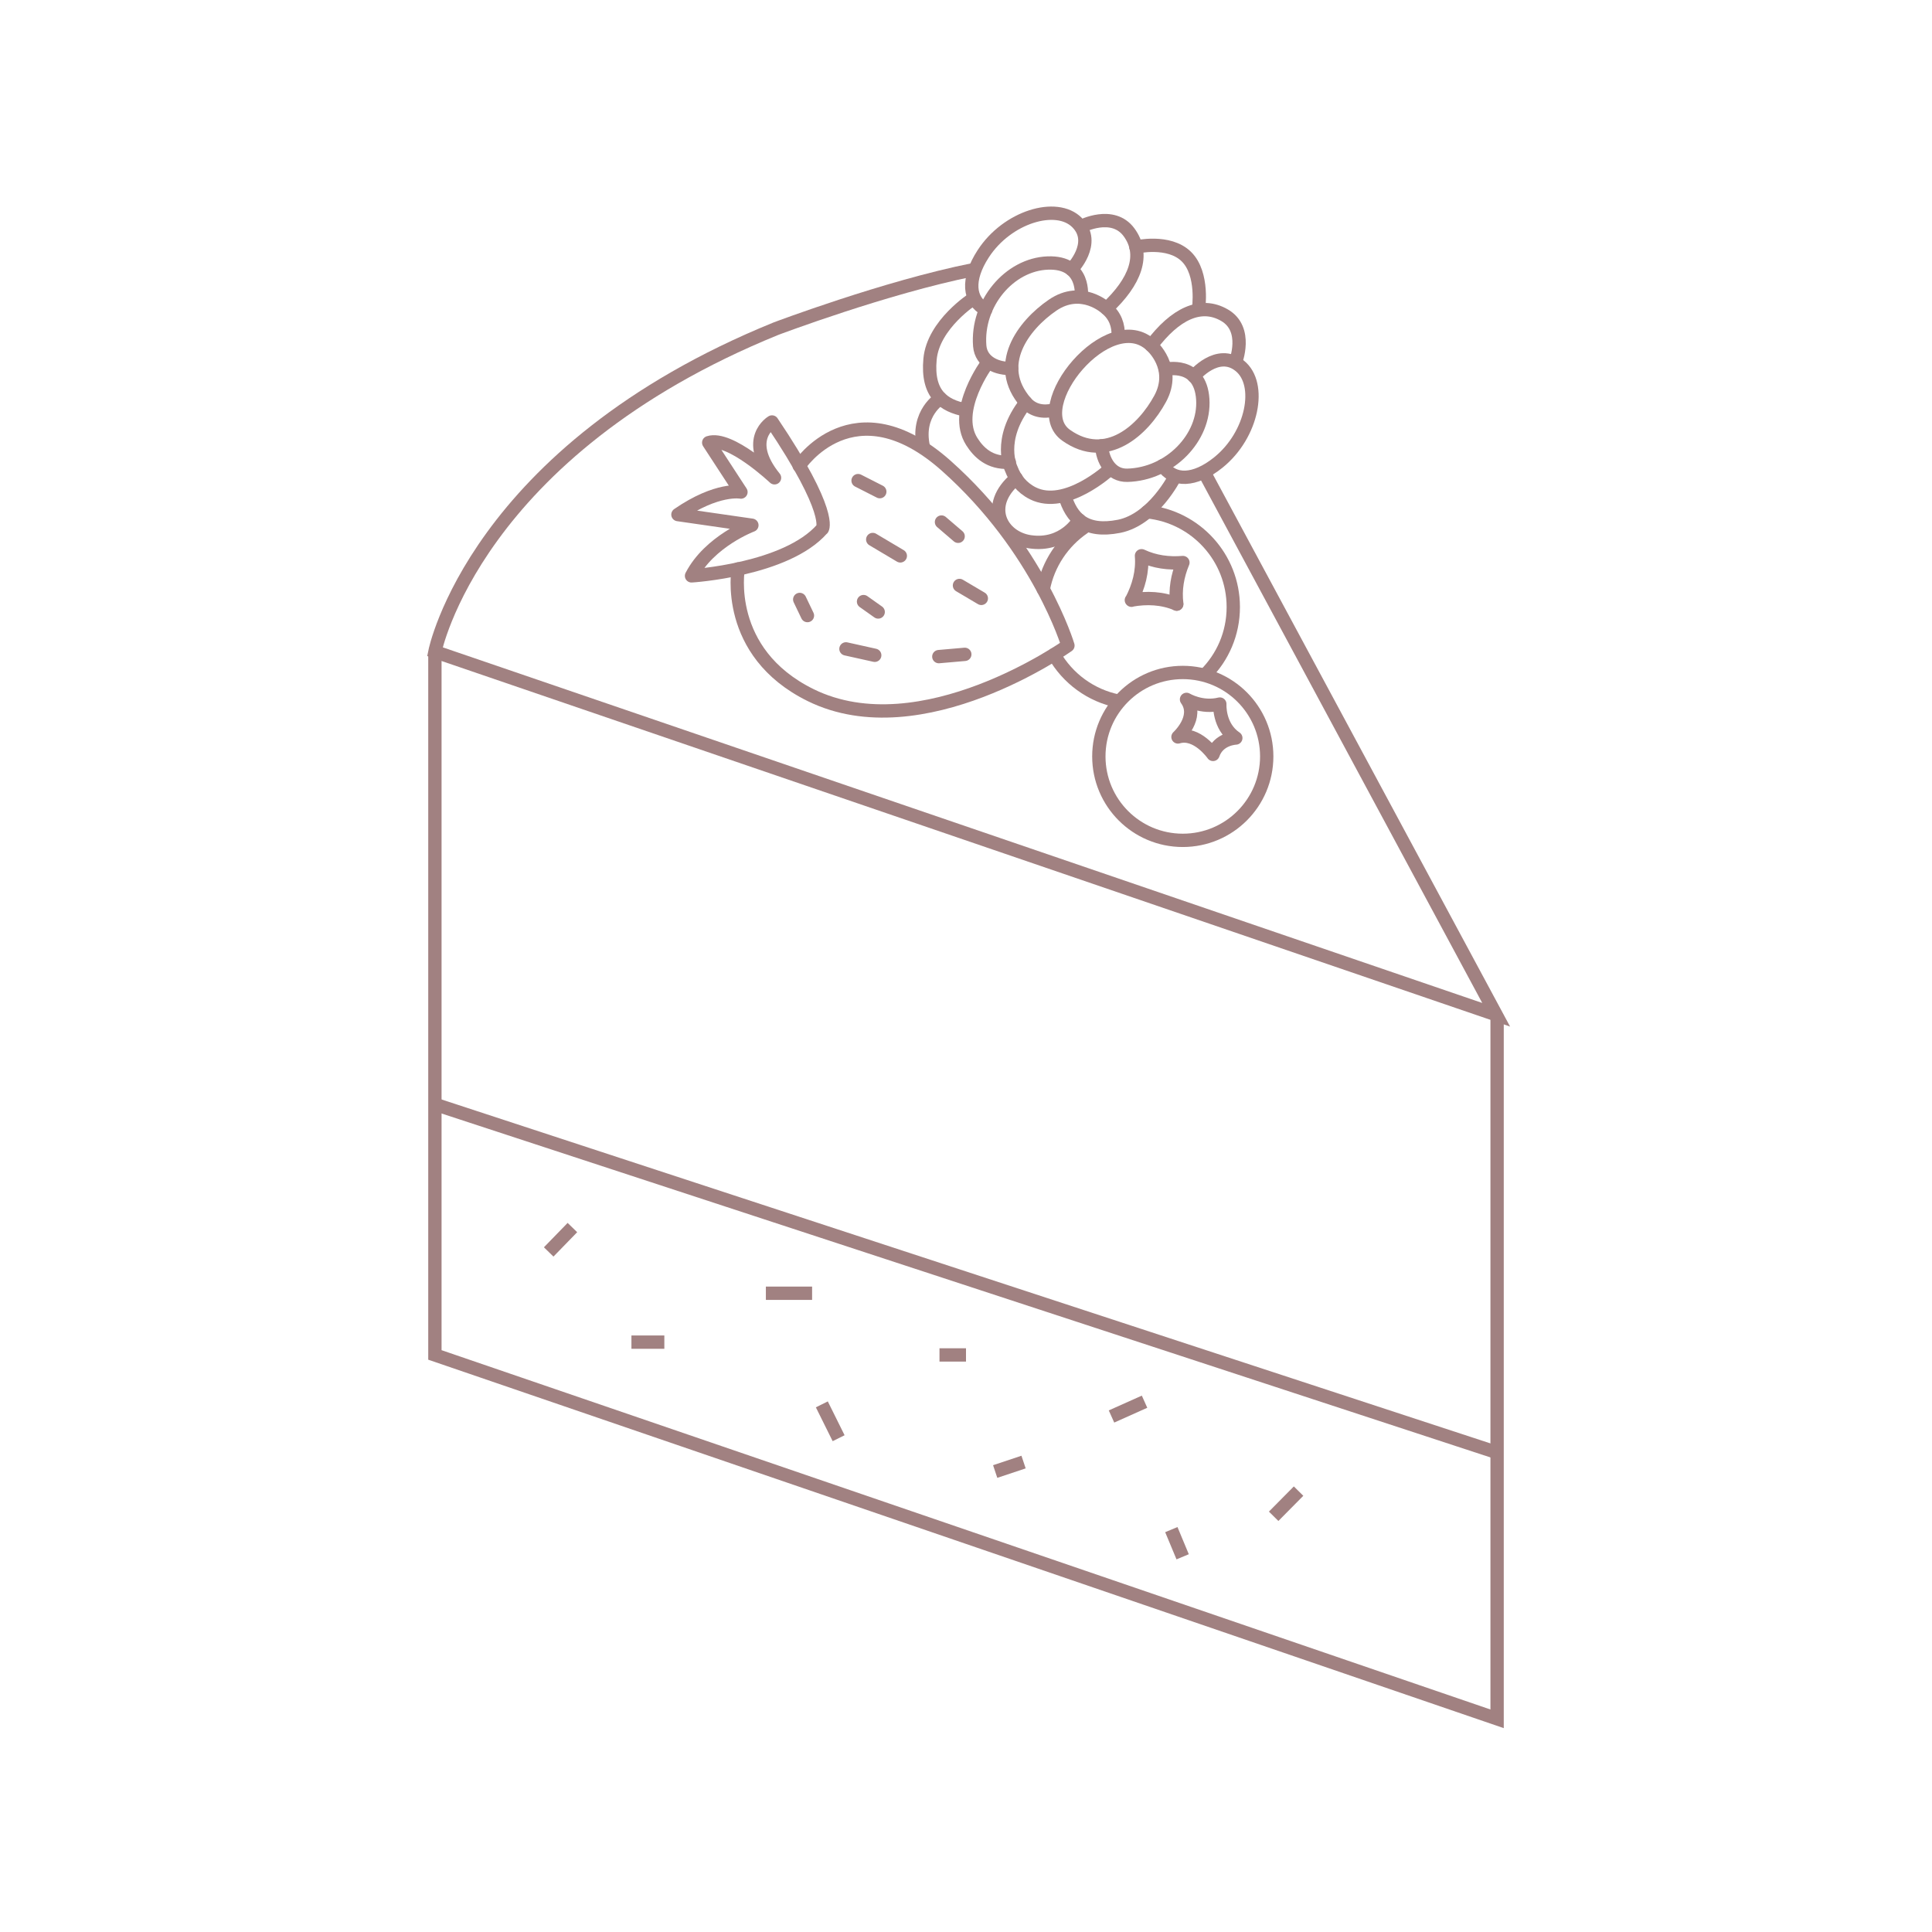 <?xml version="1.0" encoding="UTF-8"?>
<svg xmlns="http://www.w3.org/2000/svg" id="Noir" viewBox="0 0 145 145">
  <path d="M90.45,35.58l21.84,40.58-79.65-27.25s2.98-15.04,25.59-24.24c0,0,8.22-3.11,14.83-4.43" fill="none" stroke="#a18181" stroke-miterlimit="10"></path>
  <polyline points="32.64 48.91 32.64 101.69 112.36 129 112.36 76.16" fill="none" stroke="#a18181" stroke-miterlimit="10"></polyline>
  <line x1="32.64" y1="82.88" x2="112.36" y2="109.02" fill="none" stroke="#a18181" stroke-miterlimit="10"></line>
  <line x1="97.46" y1="111.91" x2="95.59" y2="113.8" fill="none" stroke="#a18181" stroke-miterlimit="10"></line>
  <line x1="85.9" y1="105.2" x2="83.42" y2="106.31" fill="none" stroke="#a18181" stroke-miterlimit="10"></line>
  <line x1="87.91" y1="114.8" x2="88.76" y2="116.84" fill="none" stroke="#a18181" stroke-miterlimit="10"></line>
  <line x1="76.82" y1="109.73" x2="74.69" y2="110.44" fill="none" stroke="#a18181" stroke-miterlimit="10"></line>
  <line x1="72.5" y1="101.69" x2="70.51" y2="101.69" fill="none" stroke="#a18181" stroke-miterlimit="10"></line>
  <line x1="60.95" y1="97.06" x2="57.48" y2="97.06" fill="none" stroke="#a18181" stroke-miterlimit="10"></line>
  <line x1="61.68" y1="105.4" x2="62.94" y2="107.94" fill="none" stroke="#a18181" stroke-miterlimit="10"></line>
  <line x1="49.86" y1="100.73" x2="47.39" y2="100.73" fill="none" stroke="#a18181" stroke-miterlimit="10"></line>
  <line x1="42.96" y1="92.13" x2="41.18" y2="93.96" fill="none" stroke="#a18181" stroke-miterlimit="10"></line>
  <path d="M83.92,25.2c.03-.78-.22-1.5-.88-2.05,0,0-1.85-1.75-4.05-.24-2.2,1.51-4.44,4.5-2,7.3.54.61,1.28.75,2.09.57" fill="none" stroke="#a18181" stroke-linecap="round" stroke-linejoin="round"></path>
  <path d="M81.15,22.3s.36-2.67-2.52-2.56-5.35,3.04-5.1,6.22c.1,1.25,1.35,1.74,2.4,1.69" fill="none" stroke="#a18181" stroke-linecap="round" stroke-linejoin="round"></path>
  <path d="M80.42,20.22s1.95-1.98.41-3.52-5.24-.43-7.04,2.35c-1.26,1.94-1.08,3.51.19,4.19" fill="none" stroke="#a18181" stroke-linecap="round" stroke-linejoin="round"></path>
  <path d="M81.15,16.99s2.36-1.23,3.59.45c1.23,1.68.47,3.7-1.69,5.71" fill="none" stroke="#a18181" stroke-linecap="round" stroke-linejoin="round"></path>
  <path d="M74.12,27.23s-2.68,3.58-1.18,5.92c.51.8,1.34,1.63,2.81,1.54" fill="none" stroke="#a18181" stroke-linecap="round" stroke-linejoin="round"></path>
  <path d="M73.06,22.41s-3.02,1.92-3.26,4.55,1.02,3.49,2.68,3.81" fill="none" stroke="#a18181" stroke-linecap="round" stroke-linejoin="round"></path>
  <path d="M70.58,29.9s-1.84,1.1-1.28,3.64" fill="none" stroke="#a18181" stroke-linecap="round" stroke-linejoin="round"></path>
  <path d="M86.41,25.93s1.93,1.66.66,4c-1.27,2.34-4.02,4.88-7.05,2.74-3.03-2.14,3.24-9.73,6.39-6.74Z" fill="none" stroke="#a18181" stroke-linecap="round" stroke-linejoin="round"></path>
  <path d="M87.46,27.72s2.62-.64,2.81,2.24c.19,2.88-2.47,5.63-5.66,5.71-1.26.03-1.87-1.16-1.93-2.21" fill="none" stroke="#a18181" stroke-linecap="round" stroke-linejoin="round"></path>
  <path d="M89.6,28.24s1.77-2.14,3.45-.78c1.69,1.36.97,5.17-1.61,7.25-1.8,1.45-3.38,1.43-4.18.24" fill="none" stroke="#a18181" stroke-linecap="round" stroke-linejoin="round"></path>
  <path d="M92.73,27.18s.98-2.47-.82-3.52c-1.8-1.05-3.73-.09-5.5,2.27" fill="none" stroke="#a18181" stroke-linecap="round" stroke-linejoin="round"></path>
  <path d="M83.28,35.23s-3.29,3.04-5.77,1.79c-.85-.43-1.34-1.11-1.61-1.83,0,0-1.11-2.16,1.09-4.98" fill="none" stroke="#a18181" stroke-linecap="round" stroke-linejoin="round"></path>
  <path d="M88.18,35.78s-1.6,3.2-4.19,3.72c-2.59.51-3.57-.65-4.07-2.27" fill="none" stroke="#a18181" stroke-linecap="round" stroke-linejoin="round"></path>
  <path d="M80.99,39.02s-1.12,2.02-3.69,1.64c-2.15-.32-3.48-2.71-1.03-4.76" fill="none" stroke="#a18181" stroke-linecap="round" stroke-linejoin="round"></path>
  <path d="M85.25,18.54s2.47-.58,3.79.72.91,3.97.91,3.97" fill="none" stroke="#a18181" stroke-linecap="round" stroke-linejoin="round"></path>
  <path d="M61.72,39.69s.83-1.18-3.78-8.02c0,0-2.18,1.27.19,4.19,0,0-3.35-3.16-4.94-2.64l2.42,3.71s-1.77-.35-4.73,1.69l5.55.8s-3.18,1.19-4.53,3.8c0,0,7.1-.43,9.81-3.53Z" fill="none" stroke="#a18181" stroke-linecap="round" stroke-linejoin="round"></path>
  <path d="M59.98,34.96s4.07-6.2,11.04,0c6.96,6.2,9.13,13.49,9.13,13.49,0,0-10.98,7.82-19.31,3.72-6.54-3.22-5.44-9.47-5.44-9.47" fill="none" stroke="#a18181" stroke-linecap="round" stroke-linejoin="round"></path>
  <line x1="64.4" y1="36.07" x2="66.03" y2="36.9" fill="none" stroke="#a18181" stroke-linecap="round" stroke-linejoin="round"></line>
  <line x1="70.66" y1="39.18" x2="71.91" y2="40.25" fill="none" stroke="#a18181" stroke-linecap="round" stroke-linejoin="round"></line>
  <line x1="65.5" y1="40.49" x2="67.57" y2="41.72" fill="none" stroke="#a18181" stroke-linecap="round" stroke-linejoin="round"></line>
  <line x1="72.01" y1="43.94" x2="73.65" y2="44.91" fill="none" stroke="#a18181" stroke-linecap="round" stroke-linejoin="round"></line>
  <line x1="70.46" y1="49.28" x2="72.41" y2="49.11" fill="none" stroke="#a18181" stroke-linecap="round" stroke-linejoin="round"></line>
  <line x1="64.81" y1="45.15" x2="65.91" y2="45.93" fill="none" stroke="#a18181" stroke-linecap="round" stroke-linejoin="round"></line>
  <line x1="63.49" y1="48.7" x2="65.65" y2="49.18" fill="none" stroke="#a18181" stroke-linecap="round" stroke-linejoin="round"></line>
  <line x1="60.02" y1="44.99" x2="60.6" y2="46.2" fill="none" stroke="#a18181" stroke-linecap="round" stroke-linejoin="round"></line>
  <circle cx="88.77" cy="56.77" r="6.3" fill="none" stroke="#a18181" stroke-linecap="round" stroke-linejoin="round"></circle>
  <path d="M83.94,52.62c-2.07-.41-3.82-1.71-4.83-3.49" fill="none" stroke="#a18181" stroke-linecap="round" stroke-linejoin="round"></path>
  <path d="M86.1,38.41c3.63.37,6.46,3.43,6.46,7.15,0,1.99-.8,3.78-2.11,5.08" fill="none" stroke="#a18181" stroke-linecap="round" stroke-linejoin="round"></path>
  <path d="M78.3,44.22c.36-1.91,1.48-3.55,3.02-4.61" fill="none" stroke="#a18181" stroke-linecap="round" stroke-linejoin="round"></path>
  <path d="M88.31,45.34s0,0,0-.01c0,0,0,0,0,.01,0,0,0,0,0,0Z" fill="none" stroke="#a18181" stroke-linecap="round" stroke-linejoin="round"></path>
  <path d="M84.91,45.04c1.15-.21,2.33-.16,3.41.3,0,0,0,0,0-.01-.14-1.07.05-2.13.46-3.11-1.06.09-2.13-.05-3.1-.51,0,0,0,0-.01,0,.1,1.17-.21,2.31-.75,3.34Z" fill="none" stroke="#a18181" stroke-linecap="round" stroke-linejoin="round"></path>
  <path d="M89.05,52.49s1.14.69,2.5.35c0,0-.11,1.67,1.2,2.55,0,0-1.3.04-1.71,1.23,0,0-1.21-1.74-2.63-1.31,0,0,1.62-1.47.64-2.82Z" fill="none" stroke="#a18181" stroke-linecap="round" stroke-linejoin="round"></path>
</svg>
